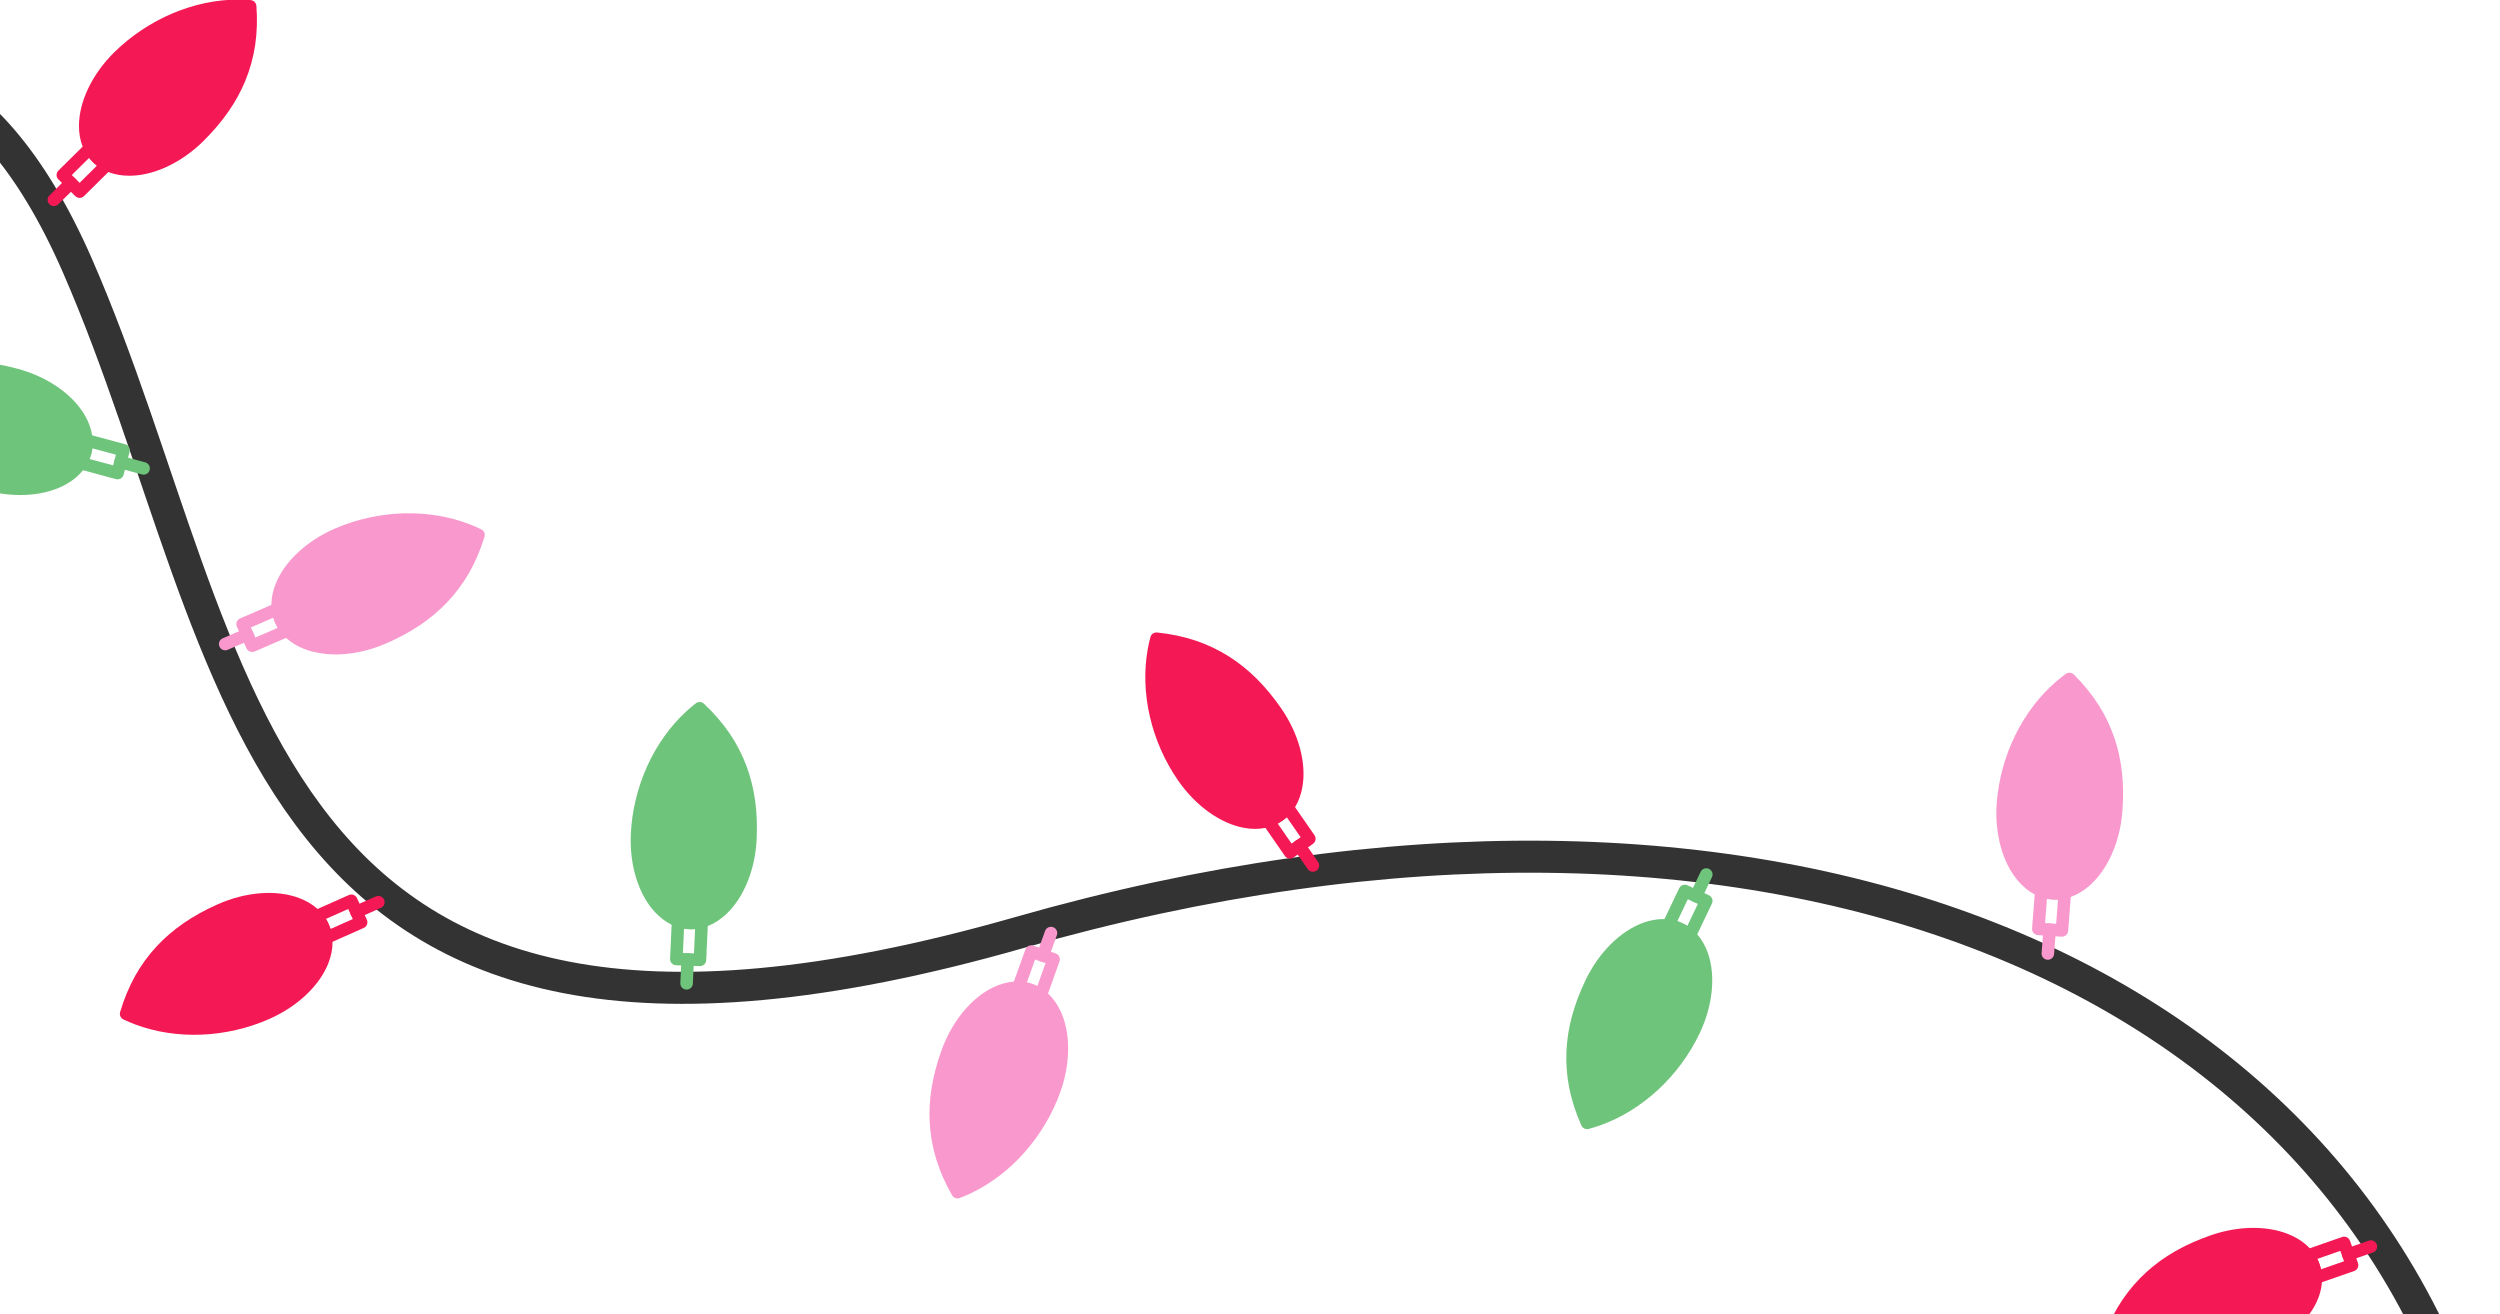 <?xml version="1.0" encoding="UTF-8"?> <svg xmlns="http://www.w3.org/2000/svg" width="156" height="82" viewBox="0 0 156 82" fill="none"><g clip-path="url(#clip0_686_504)"><path d="M-29.378 16.586C-26.06 12.654 -6.83 -10.126 4.836 16.586C15.411 40.802 14.789 72.158 63.622 58.188C109.968 44.929 148.224 60.361 155.378 94.201" stroke="#333333" stroke-width="2"></path><path fill-rule="evenodd" clip-rule="evenodd" d="M14.857 -0.026C14.855 -0.026 14.855 -0.026 14.857 -0.026C13.511 -0.026 12.095 0.271 10.766 0.834C9.416 1.404 8.155 2.248 7.119 3.273C5.746 4.632 4.927 6.346 4.927 7.856C4.927 8.77 5.225 9.551 5.795 10.113C6.36 10.671 7.145 10.966 8.07 10.966C9.597 10.966 11.325 10.156 12.696 8.799C13.91 7.597 14.768 6.36 15.316 5.021C15.603 4.319 15.806 3.578 15.922 2.818C16.036 2.041 16.064 1.217 16 0.366C15.986 0.176 15.834 0.023 15.642 0.006C15.381 -0.015 15.119 -0.026 14.857 -0.026Z" fill="#F41955"></path><path fill-rule="evenodd" clip-rule="evenodd" d="M5.628 8.844C5.527 8.844 5.425 8.883 5.352 8.957L3.647 10.643C3.57 10.716 3.53 10.817 3.53 10.921C3.53 11.025 3.571 11.125 3.647 11.199L4.694 12.235C4.847 12.386 5.093 12.386 5.244 12.235L6.949 10.548C7.039 10.459 7.08 10.335 7.061 10.211C7.041 10.088 6.963 9.98 6.852 9.923C6.657 9.823 6.488 9.702 6.343 9.558C6.193 9.412 6.071 9.244 5.976 9.057C5.918 8.946 5.813 8.868 5.688 8.849C5.668 8.845 5.648 8.844 5.628 8.844ZM4.479 10.923L5.559 9.853C5.631 9.944 5.709 10.031 5.791 10.113C5.873 10.195 5.957 10.269 6.048 10.339L4.969 11.408L4.479 10.923Z" fill="#F41955"></path><path fill-rule="evenodd" clip-rule="evenodd" d="M4.424 11.027C4.326 11.027 4.226 11.065 4.149 11.141L3.088 12.193C2.931 12.344 2.93 12.592 3.085 12.745C3.235 12.898 3.484 12.9 3.636 12.748L4.702 11.697C4.854 11.544 4.857 11.297 4.704 11.144C4.626 11.068 4.524 11.027 4.424 11.027Z" fill="#F41955"></path><path fill-rule="evenodd" clip-rule="evenodd" d="M29.311 32.717C29.309 32.716 29.309 32.716 29.311 32.717C28.057 32.228 26.63 31.991 25.187 32.033C23.721 32.075 22.239 32.403 20.901 32.982C19.128 33.751 17.74 35.051 17.19 36.458C16.857 37.309 16.851 38.144 17.177 38.874C17.501 39.6 18.125 40.16 18.986 40.495C20.409 41.049 22.314 40.921 24.085 40.154C25.654 39.475 26.903 38.634 27.901 37.585C28.425 37.035 28.884 36.418 29.268 35.752C29.657 35.069 29.983 34.312 30.233 33.496C30.289 33.314 30.204 33.117 30.031 33.031C29.796 32.917 29.556 32.812 29.311 32.717Z" fill="#F998CD"></path><path fill-rule="evenodd" clip-rule="evenodd" d="M17.485 37.632C17.39 37.595 17.281 37.594 17.186 37.636L14.984 38.589C14.886 38.63 14.812 38.708 14.774 38.806C14.736 38.903 14.738 39.011 14.782 39.107L15.38 40.452C15.468 40.649 15.696 40.738 15.892 40.651L18.095 39.698C18.211 39.648 18.294 39.547 18.322 39.425C18.349 39.303 18.315 39.174 18.232 39.08C18.087 38.917 17.974 38.744 17.891 38.556C17.804 38.366 17.752 38.165 17.731 37.956C17.718 37.832 17.649 37.721 17.539 37.658C17.521 37.648 17.503 37.639 17.485 37.632ZM15.657 39.151L17.053 38.546C17.087 38.658 17.128 38.766 17.175 38.873C17.221 38.979 17.272 39.079 17.331 39.177L15.937 39.781L15.657 39.151Z" fill="#F998CD"></path><path fill-rule="evenodd" clip-rule="evenodd" d="M15.568 39.229C15.476 39.194 15.37 39.193 15.271 39.236L13.899 39.83C13.698 39.915 13.607 40.145 13.695 40.344C13.779 40.541 14.011 40.633 14.207 40.547L15.583 39.954C15.78 39.866 15.873 39.638 15.786 39.44C15.741 39.34 15.661 39.266 15.568 39.229Z" fill="#F998CD"></path><path fill-rule="evenodd" clip-rule="evenodd" d="M42.817 44.396C42.816 44.398 42.816 44.398 42.817 44.396C41.827 45.306 40.987 46.482 40.392 47.794C39.785 49.127 39.43 50.6 39.363 52.054C39.276 53.982 39.837 55.798 40.862 56.908C41.482 57.581 42.231 57.953 43.032 57.981C43.827 58.01 44.604 57.696 45.284 57.071C46.408 56.038 47.129 54.274 47.216 52.349C47.295 50.644 47.086 49.154 46.58 47.798C46.314 47.087 45.961 46.405 45.531 45.768C45.087 45.119 44.548 44.494 43.924 43.912C43.784 43.781 43.57 43.771 43.417 43.889C43.21 44.049 43.011 44.219 42.817 44.396Z" fill="#6FC47B"></path><path fill-rule="evenodd" clip-rule="evenodd" d="M42.049 57.161C41.974 57.229 41.925 57.327 41.922 57.43L41.812 59.824C41.806 59.929 41.844 60.03 41.915 60.107C41.986 60.184 42.084 60.23 42.189 60.232L43.663 60.286C43.878 60.294 44.059 60.128 44.067 59.915L44.177 57.522C44.182 57.395 44.128 57.276 44.031 57.197C43.932 57.12 43.801 57.094 43.681 57.127C43.469 57.185 43.264 57.211 43.058 57.202C42.85 57.197 42.646 57.155 42.449 57.082C42.331 57.04 42.201 57.053 42.097 57.124C42.079 57.135 42.064 57.147 42.049 57.161ZM42.614 59.467L42.682 57.949C42.798 57.968 42.913 57.979 43.03 57.984C43.145 57.989 43.257 57.987 43.372 57.977L43.304 59.493L42.614 59.467Z" fill="#6FC47B"></path><path fill-rule="evenodd" clip-rule="evenodd" d="M42.645 59.581C42.573 59.648 42.525 59.743 42.52 59.851L42.453 61.342C42.441 61.559 42.608 61.742 42.826 61.75C43.04 61.761 43.225 61.594 43.233 61.38L43.304 59.885C43.312 59.67 43.147 59.487 42.931 59.478C42.821 59.475 42.718 59.514 42.645 59.581Z" fill="#6FC47B"></path><path fill-rule="evenodd" clip-rule="evenodd" d="M71.616 40.522C71.615 40.524 71.615 40.524 71.616 40.522C71.38 41.845 71.424 43.288 71.747 44.693C72.072 46.12 72.684 47.507 73.513 48.704C74.613 50.291 76.16 51.397 77.65 51.662C78.552 51.822 79.373 51.666 80.028 51.205C80.677 50.747 81.106 50.027 81.268 49.119C81.536 47.618 81.04 45.778 79.941 44.193C78.969 42.789 77.899 41.729 76.674 40.956C76.032 40.55 75.337 40.221 74.607 39.974C73.861 39.726 73.053 39.554 72.203 39.468C72.012 39.449 71.836 39.57 71.785 39.756C71.718 40.009 71.662 40.264 71.616 40.522Z" fill="#F41955"></path><path fill-rule="evenodd" clip-rule="evenodd" d="M78.747 51.145C78.728 51.245 78.749 51.352 78.809 51.437L80.174 53.407C80.233 53.496 80.324 53.553 80.427 53.571C80.53 53.589 80.636 53.567 80.722 53.505L81.927 52.657C82.104 52.534 82.147 52.292 82.024 52.117L80.659 50.147C80.587 50.042 80.471 49.98 80.346 49.977C80.221 49.975 80.101 50.033 80.025 50.132C79.892 50.306 79.744 50.451 79.575 50.568C79.406 50.69 79.218 50.78 79.017 50.841C78.898 50.879 78.802 50.968 78.762 51.087C78.755 51.106 78.75 51.126 78.747 51.145ZM80.595 52.639L79.729 51.39C79.832 51.335 79.931 51.274 80.027 51.207C80.121 51.142 80.21 51.072 80.295 50.995L81.16 52.243L80.595 52.639Z" fill="#F41955"></path><path fill-rule="evenodd" clip-rule="evenodd" d="M80.688 52.711C80.672 52.808 80.691 52.913 80.752 53.002L81.603 54.229C81.726 54.409 81.97 54.454 82.148 54.329C82.325 54.208 82.371 53.963 82.248 53.788L81.398 52.556C81.274 52.38 81.031 52.334 80.853 52.457C80.764 52.521 80.706 52.613 80.688 52.711Z" fill="#F41955"></path><path fill-rule="evenodd" clip-rule="evenodd" d="M128.288 42.542C128.287 42.543 128.287 42.543 128.288 42.542C127.27 43.421 126.394 44.57 125.758 45.863C125.11 47.176 124.709 48.638 124.597 50.089C124.451 52.014 124.954 53.845 125.944 54.987C126.543 55.679 127.28 56.074 128.079 56.127C128.873 56.181 129.66 55.891 130.359 55.287C131.514 54.29 132.291 52.549 132.437 50.627C132.569 48.926 132.406 47.43 131.943 46.059C131.7 45.34 131.368 44.648 130.957 43.997C130.534 43.335 130.016 42.694 129.41 42.092C129.274 41.957 129.06 41.941 128.903 42.053C128.692 42.208 128.487 42.37 128.288 42.542Z" fill="#F998CD"></path><path fill-rule="evenodd" clip-rule="evenodd" d="M127.122 55.276C127.044 55.343 126.993 55.438 126.987 55.542L126.802 57.931C126.792 58.036 126.828 58.138 126.896 58.217C126.965 58.296 127.061 58.345 127.166 58.351L128.638 58.45C128.853 58.465 129.038 58.305 129.053 58.092L129.237 55.703C129.247 55.577 129.196 55.456 129.102 55.374C129.005 55.294 128.875 55.264 128.754 55.293C128.541 55.345 128.335 55.364 128.129 55.349C127.921 55.338 127.719 55.289 127.524 55.21C127.407 55.164 127.278 55.174 127.171 55.241C127.153 55.251 127.136 55.263 127.122 55.276ZM127.614 57.599L127.73 56.084C127.845 56.107 127.96 56.121 128.077 56.129C128.192 56.138 128.304 56.14 128.419 56.133L128.304 57.646L127.614 57.599Z" fill="#F998CD"></path><path fill-rule="evenodd" clip-rule="evenodd" d="M127.642 57.714C127.567 57.778 127.517 57.872 127.509 57.98L127.395 59.468C127.376 59.685 127.538 59.873 127.755 59.888C127.969 59.906 128.158 59.744 128.174 59.53L128.291 58.039C128.305 57.824 128.146 57.636 127.93 57.62C127.821 57.613 127.717 57.649 127.642 57.714Z" fill="#F998CD"></path><path fill-rule="evenodd" clip-rule="evenodd" d="M-7.636 25.571C-7.636 25.572 -7.636 25.572 -7.636 25.571C-6.961 26.733 -5.994 27.807 -4.839 28.671C-3.668 29.552 -2.304 30.217 -0.896 30.597C0.971 31.1 2.868 30.948 4.176 30.191C4.969 29.732 5.495 29.084 5.696 28.309C5.897 27.541 5.758 26.715 5.295 25.917C4.529 24.598 2.96 23.512 1.096 23.01C-0.555 22.564 -2.057 22.444 -3.493 22.643C-4.246 22.747 -4.989 22.943 -5.706 23.224C-6.437 23.516 -7.165 23.905 -7.87 24.387C-8.028 24.495 -8.085 24.702 -8.003 24.877C-7.89 25.113 -7.768 25.344 -7.636 25.571Z" fill="#6FC47B"></path><path fill-rule="evenodd" clip-rule="evenodd" d="M4.68 29.089C4.731 29.177 4.816 29.245 4.916 29.271L7.233 29.897C7.335 29.927 7.442 29.91 7.533 29.858C7.623 29.806 7.69 29.721 7.715 29.618L8.087 28.194C8.142 27.986 8.019 27.774 7.812 27.72L5.495 27.094C5.372 27.061 5.244 27.088 5.146 27.166C5.049 27.245 4.995 27.367 5.001 27.491C5.013 27.71 4.993 27.916 4.94 28.114C4.89 28.317 4.805 28.506 4.69 28.682C4.623 28.788 4.608 28.917 4.655 29.034C4.662 29.054 4.67 29.072 4.68 29.089ZM7.059 29.039L5.589 28.643C5.633 28.535 5.668 28.424 5.698 28.311C5.728 28.2 5.751 28.09 5.766 27.976L7.233 28.372L7.059 29.039Z" fill="#6FC47B"></path><path fill-rule="evenodd" clip-rule="evenodd" d="M7.176 29.033C7.225 29.118 7.308 29.186 7.413 29.214L8.856 29.603C9.066 29.662 9.281 29.539 9.337 29.328C9.394 29.122 9.27 28.906 9.063 28.851L7.617 28.458C7.408 28.404 7.193 28.525 7.137 28.733C7.11 28.839 7.126 28.948 7.176 29.033Z" fill="#6FC47B"></path><path fill-rule="evenodd" clip-rule="evenodd" d="M8.425 63.921C8.427 63.922 8.427 63.922 8.425 63.921C9.684 64.397 11.113 64.62 12.556 64.563C14.021 64.507 15.5 64.164 16.832 63.571C18.598 62.785 19.972 61.471 20.508 60.059C20.832 59.204 20.83 58.369 20.497 57.642C20.166 56.92 19.536 56.367 18.672 56.04C17.244 55.5 15.34 55.647 13.577 56.432C12.015 57.126 10.774 57.98 9.786 59.039C9.268 59.594 8.816 60.215 8.438 60.886C8.056 61.572 7.737 62.333 7.496 63.151C7.441 63.334 7.528 63.53 7.702 63.614C7.939 63.726 8.18 63.828 8.425 63.921Z" fill="#F41955"></path><path fill-rule="evenodd" clip-rule="evenodd" d="M20.202 58.887C20.297 58.923 20.406 58.923 20.5 58.88L22.693 57.905C22.791 57.863 22.864 57.784 22.901 57.686C22.938 57.589 22.936 57.48 22.89 57.385L22.278 56.046C22.189 55.85 21.959 55.763 21.764 55.852L19.572 56.827C19.456 56.878 19.374 56.98 19.347 57.102C19.322 57.225 19.357 57.353 19.44 57.446C19.588 57.608 19.702 57.78 19.787 57.967C19.876 58.156 19.93 58.357 19.953 58.565C19.968 58.69 20.038 58.799 20.148 58.861C20.165 58.871 20.183 58.88 20.202 58.887ZM22.015 57.349L20.625 57.969C20.59 57.857 20.548 57.749 20.5 57.643C20.452 57.538 20.401 57.438 20.34 57.34L21.728 56.722L22.015 57.349Z" fill="#F41955"></path><path fill-rule="evenodd" clip-rule="evenodd" d="M22.102 57.271C22.194 57.306 22.301 57.306 22.399 57.262L23.765 56.653C23.965 56.567 24.054 56.336 23.964 56.138C23.878 55.942 23.645 55.852 23.45 55.94L22.079 56.547C21.883 56.636 21.793 56.865 21.882 57.063C21.928 57.162 22.009 57.236 22.102 57.271Z" fill="#F41955"></path><path fill-rule="evenodd" clip-rule="evenodd" d="M60.61 74.446C60.612 74.445 60.612 74.445 60.61 74.446C61.825 73.866 62.974 72.989 63.929 71.909C64.902 70.814 65.675 69.51 66.166 68.139C66.817 66.322 66.815 64.422 66.163 63.06C65.768 62.235 65.162 61.659 64.405 61.398C63.653 61.137 62.817 61.209 61.984 61.607C60.606 62.265 59.397 63.739 58.746 65.554C58.17 67.161 57.931 68.646 58.016 70.09C58.06 70.848 58.197 71.603 58.421 72.339C58.654 73.089 58.984 73.845 59.41 74.584C59.505 74.75 59.707 74.823 59.888 74.755C60.133 74.662 60.373 74.559 60.61 74.446Z" fill="#F998CD"></path><path fill-rule="evenodd" clip-rule="evenodd" d="M65.104 62.471C65.195 62.427 65.27 62.349 65.304 62.25L66.113 59.995C66.15 59.896 66.144 59.788 66.098 59.694C66.053 59.6 65.973 59.527 65.873 59.494L64.48 59.01C64.277 58.939 64.055 59.044 63.985 59.246L63.176 61.502C63.133 61.621 63.15 61.751 63.22 61.855C63.291 61.957 63.408 62.021 63.533 62.025C63.752 62.031 63.956 62.067 64.151 62.135C64.348 62.201 64.531 62.301 64.698 62.428C64.798 62.504 64.926 62.529 65.047 62.492C65.066 62.487 65.085 62.48 65.104 62.471ZM65.242 60.101L64.73 61.531C64.625 61.479 64.518 61.435 64.407 61.396C64.299 61.358 64.191 61.327 64.078 61.302L64.59 59.874L65.242 60.101Z" fill="#F998CD"></path><path fill-rule="evenodd" clip-rule="evenodd" d="M65.246 59.982C65.335 59.94 65.409 59.863 65.445 59.761L65.948 58.356C66.024 58.152 65.918 57.928 65.712 57.856C65.511 57.782 65.285 57.888 65.213 58.09L64.706 59.498C64.635 59.701 64.739 59.925 64.943 59.997C65.047 60.032 65.156 60.025 65.246 59.982Z" fill="#F998CD"></path><path fill-rule="evenodd" clip-rule="evenodd" d="M99.886 70.209C99.888 70.209 99.888 70.209 99.886 70.209C101.153 69.755 102.385 68.998 103.444 68.02C104.523 67.028 105.424 65.808 106.051 64.494C106.883 62.752 107.073 60.862 106.562 59.441C106.252 58.58 105.708 57.947 104.981 57.61C104.26 57.275 103.421 57.263 102.551 57.575C101.114 58.09 99.762 59.435 98.931 61.175C98.195 62.715 97.807 64.169 97.745 65.615C97.713 66.372 97.772 67.138 97.921 67.892C98.076 68.662 98.329 69.447 98.677 70.226C98.756 70.4 98.949 70.493 99.136 70.444C99.389 70.376 99.639 70.298 99.886 70.209Z" fill="#6FC47B"></path><path fill-rule="evenodd" clip-rule="evenodd" d="M105.568 58.748C105.663 58.714 105.746 58.643 105.789 58.549L106.823 56.386C106.87 56.291 106.874 56.184 106.839 56.085C106.803 55.987 106.731 55.906 106.635 55.863L105.298 55.242C105.103 55.15 104.872 55.233 104.781 55.427L103.748 57.589C103.693 57.704 103.697 57.834 103.756 57.945C103.816 58.054 103.927 58.129 104.051 58.146C104.268 58.173 104.467 58.23 104.653 58.317C104.844 58.403 105.015 58.521 105.169 58.665C105.261 58.749 105.385 58.788 105.509 58.763C105.529 58.76 105.549 58.755 105.568 58.748ZM105.946 56.404L105.291 57.775C105.192 57.713 105.09 57.658 104.984 57.608C104.88 57.559 104.775 57.517 104.667 57.482L105.32 56.112L105.946 56.404Z" fill="#6FC47B"></path><path fill-rule="evenodd" clip-rule="evenodd" d="M105.961 56.287C106.054 56.254 106.135 56.184 106.181 56.087L106.824 54.739C106.92 54.544 106.838 54.31 106.64 54.218C106.447 54.125 106.212 54.208 106.12 54.401L105.473 55.751C105.382 55.946 105.463 56.179 105.658 56.271C105.758 56.316 105.867 56.321 105.961 56.287Z" fill="#6FC47B"></path><path fill-rule="evenodd" clip-rule="evenodd" d="M132.179 84.124C132.181 84.125 132.181 84.125 132.179 84.124C133.394 84.703 134.8 85.044 136.242 85.106C137.707 85.173 139.209 84.953 140.586 84.473C142.411 83.836 143.89 82.641 144.541 81.278C144.936 80.453 145.004 79.621 144.731 78.868C144.462 78.121 143.88 77.518 143.046 77.121C141.668 76.464 139.759 76.452 137.936 77.088C136.322 77.651 135.014 78.399 133.942 79.372C133.38 79.882 132.877 80.464 132.445 81.1C132.006 81.753 131.625 82.484 131.317 83.279C131.247 83.457 131.317 83.66 131.484 83.758C131.71 83.889 131.942 84.012 132.179 84.124Z" fill="#F41955"></path><path fill-rule="evenodd" clip-rule="evenodd" d="M144.334 80.085C144.426 80.129 144.534 80.137 144.632 80.102L146.898 79.312C146.999 79.279 147.078 79.206 147.123 79.112C147.168 79.018 147.175 78.91 147.138 78.811L146.639 77.426C146.567 77.223 146.345 77.118 146.144 77.19L143.877 77.979C143.757 78.021 143.667 78.116 143.63 78.235C143.595 78.355 143.619 78.486 143.695 78.586C143.828 78.76 143.928 78.94 143.997 79.134C144.07 79.329 144.106 79.534 144.112 79.744C144.116 79.868 144.177 79.984 144.282 80.055C144.299 80.066 144.316 80.076 144.334 80.085ZM146.268 78.703L144.831 79.205C144.806 79.091 144.773 78.98 144.734 78.869C144.695 78.761 144.652 78.657 144.6 78.555L146.035 78.054L146.268 78.703Z" fill="#F41955"></path><path fill-rule="evenodd" clip-rule="evenodd" d="M146.363 78.632C146.452 78.674 146.558 78.683 146.66 78.647L148.072 78.154C148.278 78.085 148.386 77.862 148.312 77.657C148.243 77.455 148.019 77.346 147.817 77.418L146.401 77.908C146.198 77.981 146.089 78.202 146.161 78.406C146.199 78.509 146.273 78.589 146.363 78.632Z" fill="#F41955"></path></g><defs><clipPath id="clip0_686_504"><rect width="156" height="82" fill="white" transform="matrix(1 0 0 -1 0 82)"></rect></clipPath></defs></svg> 